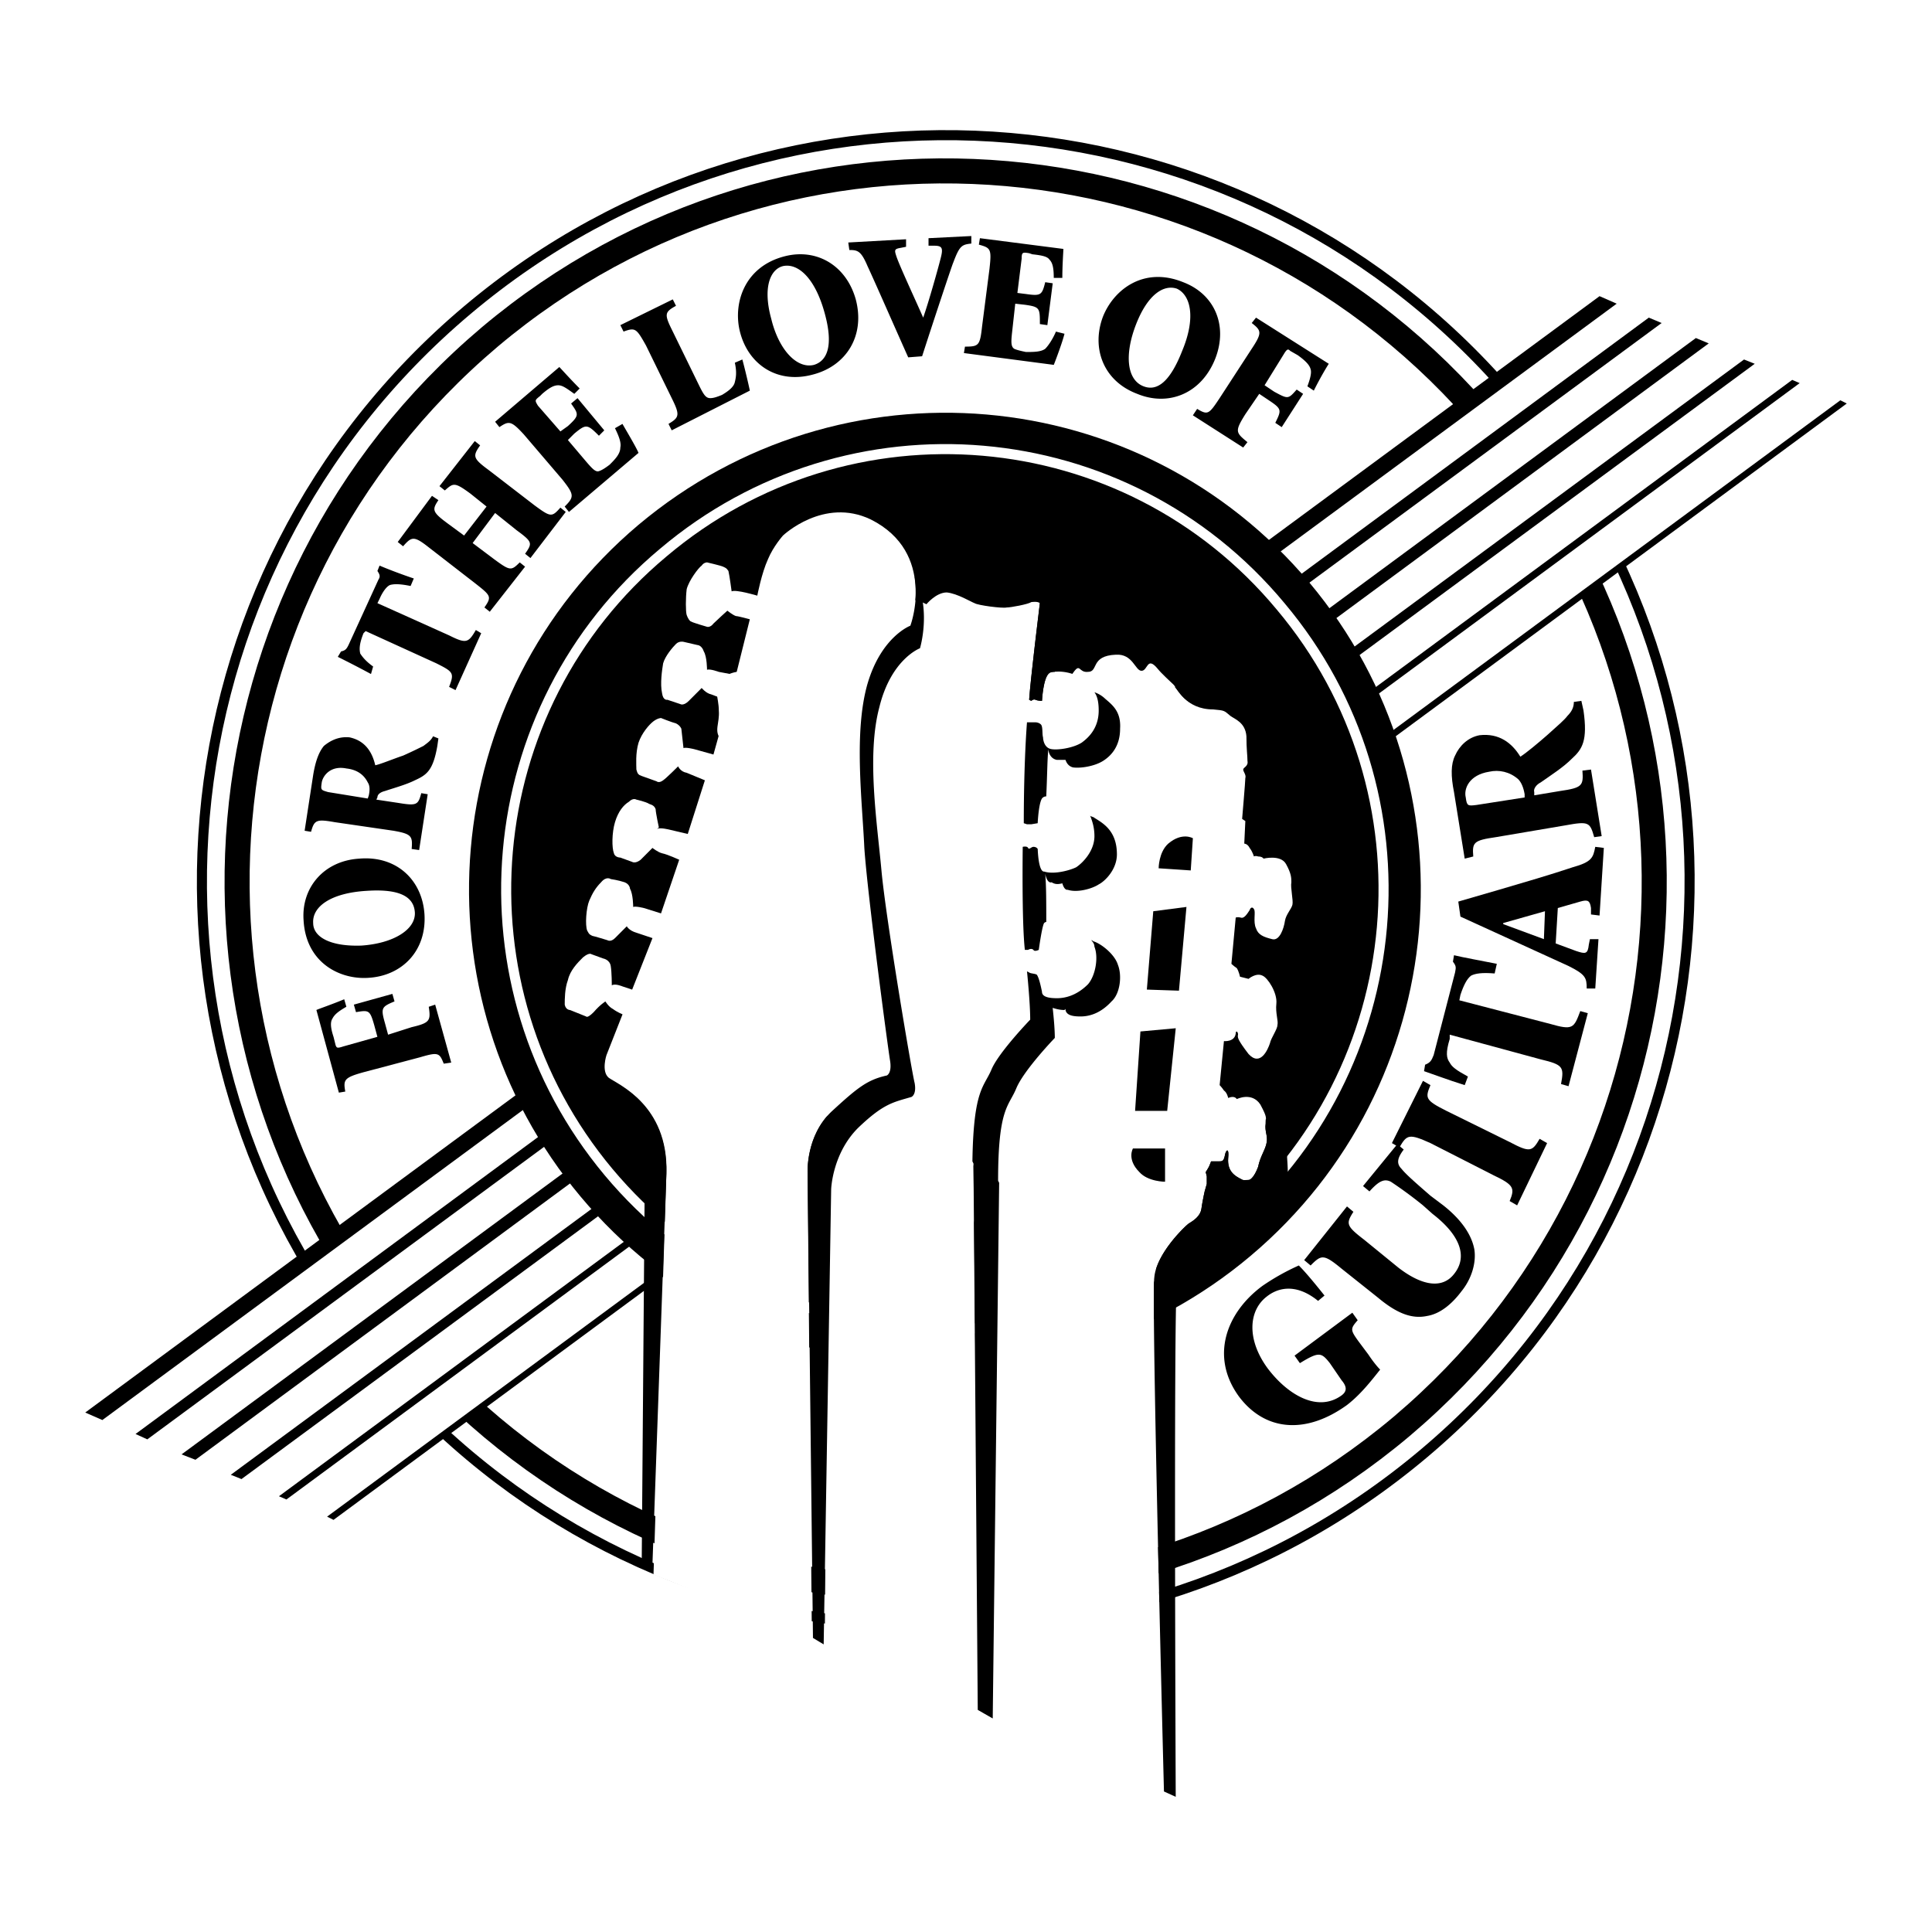 <svg xmlns="http://www.w3.org/2000/svg" width="2500" height="2500" viewBox="0 0 192.756 192.756"><path fill-rule="evenodd" clip-rule="evenodd" fill="#fff" d="M0 0h192.756v192.756H0V0z"/><path d="M142.076 144.998c31.393-26.453 35.449-73.468 9.184-104.955C124.887 8.557 78.013 4.488 46.622 30.941c-31.391 26.452-35.448 73.36-9.075 104.954 26.265 31.486 73.139 35.556 104.529 9.103z" fill-rule="evenodd" clip-rule="evenodd" fill="#fff"/><path d="M142.076 144.998c31.393-26.453 35.449-73.468 9.184-104.955C124.887 8.557 78.013 4.488 46.622 30.941c-31.391 26.452-35.448 73.36-9.075 104.954 26.265 31.486 73.139 35.556 104.529 9.103" fill="none" stroke="#000" stroke-width="1.004" stroke-miterlimit="2.613"/><path d="M139.834 142.32c29.896-25.275 33.74-69.934 8.648-99.92-25.09-29.987-69.722-33.95-99.618-8.782-29.896 25.275-33.74 69.935-8.649 99.921 25.092 29.986 69.723 33.949 99.619 8.781" fill="none" stroke="#000" stroke-width="2.499" stroke-miterlimit="2.613"/><path d="M37.653 103.445l-.32-1.18c-.427-1.498-.534-1.498-1.815-1.283l-.214-.75 3.844-1.072.213.75c-1.281.535-1.388.643-.961 2.143l.32 1.178 2.349-.75c1.815-.428 1.922-.643 1.708-2.035l.641-.213 1.602 5.783-.747.107c-.427-1.072-.534-1.18-2.349-.643l-5.659 1.498c-1.922.535-2.029.75-1.815 1.928l-.641.107-2.242-8.246c.213-.107 1.495-.535 2.776-1.07l.214.748c-.748.43-1.175.75-1.388 1.18-.213.32-.213.855.107 1.82l.213.855c.107.215.107.322.748.107l3.416-.962zM35.838 85.667c3.737-.321 6.299 2.142 6.513 5.569.213 3.641-2.242 6.104-5.552 6.319-2.883.215-6.3-1.5-6.513-5.784-.214-3.212 2.028-5.89 5.552-6.104zm.213 8.674c3.203-.214 5.445-1.606 5.339-3.32-.107-1.606-1.602-2.356-4.805-2.142-3.63.214-5.446 1.606-5.339 3.213.001 1.393 1.709 2.357 4.805 2.249zM39.682 80.098c1.922.321 2.029.214 2.349-.964l.641.107-.854 5.569-.747-.107c.106-1.285 0-1.499-1.815-1.82l-5.873-.857c-1.815-.321-2.028-.214-2.349.964l-.641-.107.854-5.569c.213-1.285.534-2.249 1.068-2.892.641-.535 1.495-.964 2.562-.856 1.495.321 2.242 1.392 2.562 2.784.534-.107 1.815-.643 2.776-.963.961-.429 1.602-.75 2.029-.964.427-.321.748-.535.961-.964l.534.214-.106.75c-.427 2.463-1.068 2.892-2.242 3.427-.854.429-2.029.75-2.99 1.071-.427.107-.748.321-.748.642l-.106.214 2.135.321zm-2.99-.429l.107-.321c.107-.535.107-.964-.107-1.285-.427-.856-1.174-1.285-2.135-1.393-1.602-.321-2.349.75-2.456 1.393-.106.75-.106.75.641.964l3.95.642zM44.807 63.391c1.708.857 1.922.75 2.669-.535l.534.321-2.562 5.676-.641-.321c.534-1.392.427-1.5-1.281-2.356l-7.047-3.213-.213.214c-.427 1.071-.427 1.606-.321 2.035.214.321.534.75 1.282 1.285l-.214.75c-1.388-.75-2.456-1.285-3.31-1.713l.32-.536c.427-.107.534-.214.748-.643l2.99-6.533c.213-.321.107-.535-.107-.857l.214-.536c.747.322 2.135.857 3.417 1.285l-.32.75c-1.068-.214-1.602-.214-2.029-.107-.32.107-.747.643-1.067 1.392l-.214.428 7.152 3.214zM48.544 50.539l-1.602-1.285c-1.602-1.178-1.708-1.071-2.562-.322l-.534-.428 3.523-4.498.534.428c-.747 1.071-.747 1.285.854 2.463l4.591 3.534c1.602 1.178 1.708 1.178 2.562.214l.534.429-3.523 4.605-.534-.428c.747-1.071.747-1.178-.854-2.356l-2.135-1.713-2.242 2.999 2.135 1.606c1.602 1.178 1.708 1.178 2.562.322l.534.428-3.523 4.498-.534-.428c.748-1.071.641-1.178-.854-2.356l-4.698-3.641c-1.495-1.178-1.708-1.071-2.562-.107l-.534-.428 3.417-4.605.641.429c-.641.963-.641 1.178.961 2.355l1.602 1.178 2.241-2.893zM52.281 43.364c-1.281-1.393-1.495-1.393-2.456-.75l-.427-.535 6.406-5.462c.213.214 1.068 1.178 2.029 2.142l-.534.536c-.748-.536-1.175-.856-1.602-.856-.427 0-.854.214-1.602.856l-.213.214c-.534.428-.534.428-.213.964l2.242 2.57.748-.535c1.174-1.071 1.067-1.178.32-2.249l.641-.536 2.669 3.213-.534.536c-1.174-1.178-1.281-1.178-2.456-.214l-.641.643 1.815 2.142c.641.75.961 1.071 1.281.964.32-.107.641-.322 1.068-.643.534-.536 1.067-1.071 1.067-1.714.107-.428-.106-1.071-.534-1.928l.748-.429c.427.75 1.388 2.356 1.602 2.892l-6.94 5.891-.427-.536c.961-.964.961-1.178-.214-2.677l-3.843-4.499zM69.792 38.544c.427.856.641 1.178 1.068 1.178.32 0 .641-.106 1.174-.321.534-.321 1.175-.75 1.281-1.285.107-.428.213-.964 0-1.927l.748-.322c.213.75.641 2.571.748 3.106l-7.794 3.962-.32-.643c1.067-.643 1.174-.856.32-2.57l-2.563-5.247c-.961-1.714-1.067-1.821-2.242-1.393l-.32-.643 5.232-2.57.32.643c-1.174.643-1.174.856-.32 2.57l2.668 5.462zM85.38 29.87c.961 3.641-.961 6.64-4.271 7.497-3.523.963-6.406-.964-7.26-4.177-.748-2.784.32-6.533 4.377-7.604 3.204-.857 6.193.857 7.154 4.284zm-8.435 1.927c.748 3.106 2.562 5.034 4.271 4.605 1.388-.428 1.922-2.035 1.067-5.141-.961-3.534-2.669-5.034-4.164-4.712-1.281.322-2.028 2.143-1.174 5.248zM90.612 35.653c-1.388-3.106-3.31-7.497-4.058-9.103-.641-1.5-.961-1.607-1.815-1.607l-.107-.749 5.766-.322v.75l-.534.107c-.641.107-.641.214-.427.856.32.964 1.922 4.392 2.669 6.105.534-1.5 1.495-4.927 1.708-5.783.32-1.178.213-1.393-.641-1.393h-.534v-.75l4.271-.214v.75c-.961.107-1.174.214-1.815 1.927-.107.215-1.922 5.676-3.096 9.318l-1.387.108zM98.727 26.764c.215-1.927.107-2.035-1.066-2.356l.105-.643 8.328 1.071c0 .214-.105 1.606-.105 2.892h-.855c0-.964-.105-1.5-.426-1.821-.215-.322-.748-.428-1.709-.536l-.32-.107c-.641-.107-.748-.107-.748.536l-.426 3.427.854.107c1.494.214 1.602.107 1.922-1.178l.748.107-.535 4.177-.746-.107c0-1.606 0-1.713-1.496-1.927l-.961-.107-.32 2.892c-.105.964-.105 1.392.215 1.606.213.107.641.214 1.174.322.748 0 1.494 0 1.922-.322.32-.321.748-.963 1.068-1.713l.854.214c-.213.856-.854 2.57-1.068 3.105l-8.968-1.178.106-.643c1.389 0 1.495-.106 1.709-2.035l.744-5.783zM121.256 35.76c-1.387 3.534-4.697 4.819-7.795 3.534-3.416-1.285-4.59-4.605-3.416-7.71 1.068-2.678 4.057-5.034 8.008-3.427 3.097 1.177 4.484 4.283 3.203 7.603zm-7.901-3.427c-1.176 2.999-.961 5.569.746 6.212 1.389.536 2.67-.536 3.844-3.534 1.389-3.32.855-5.569-.533-6.211-1.281-.43-2.883.534-4.057 3.533zM126.168 38.438l.961.643c1.389.75 1.389.75 2.242-.214l.641.428-2.135 3.32-.641-.428c.641-1.285.641-1.392-.641-2.249l-.961-.643-1.389 2.035c-1.068 1.713-.961 1.82.213 2.785l-.426.535-5.02-3.213.428-.643c1.068.643 1.174.536 2.242-1.071l3.203-4.926c1.068-1.606.961-1.821 0-2.57l.428-.536 7.26 4.605c-.213.321-.854 1.392-1.494 2.678l-.641-.429c.32-.857.426-1.393.32-1.713-.107-.429-.535-.857-1.281-1.393l-.748-.428c-.213-.214-.32-.214-.641.321l-1.92 3.106zM131.506 129.791c-2.242-1.822-4.057-1.285-5.125-.43-1.814 1.393-2.027 4.285.107 7.176 2.029 2.678 5.018 4.391 7.367 2.678.428-.32.641-.75 0-1.5l-1.174-1.713c-.855-1.07-1.068-1.178-2.99 0l-.533-.75 5.766-4.283.533.75c-.748.855-.748.963.107 2.141l.961 1.285c.426.643.854 1.18 1.174 1.5-.854 1.07-1.922 2.463-3.311 3.535-4.164 2.998-8.221 2.568-10.783-.857-2.883-3.963-1.281-8.354 2.35-11.031a22.801 22.801 0 0 1 3.629-2.035c.535.535 1.281 1.393 2.562 3l-.64.534zM134.389 120.365l.641.537c-.746 1.178-.746 1.391 1.068 2.783l3.416 2.785c2.35 1.82 4.379 2.143 5.553.643 1.389-1.713.641-3.855-2.135-5.998l-.961-.855a41.435 41.435 0 0 0-3.203-2.357c-.641-.32-1.176-.107-2.137.965l-.641-.535 3.418-4.178.641.535c-.641.857-.748 1.393-.215 1.928.428.535 1.281 1.285 2.883 2.678l1.281.965c1.496 1.178 2.777 2.676 3.098 4.391.213 1.393-.32 2.998-1.281 4.176-.961 1.285-2.137 2.25-3.418 2.463-1.494.322-2.988-.213-4.91-1.82l-3.631-2.891c-1.814-1.5-2.029-1.393-3.096-.322l-.641-.535 4.27-5.358z" fill-rule="evenodd" clip-rule="evenodd"/><path d="M150.619 113.939c2.027 1.072 2.242.965 2.99-.32l.746.428-2.99 6.213-.746-.43c.533-1.285.426-1.605-1.602-2.57l-6.301-3.213c-2.135-.963-2.348-.855-3.096.43l-.748-.43 3.098-6.211.746.428c-.533 1.285-.533 1.5 1.602 2.57l6.301 3.105zM154.676 102.16c2.242.643 2.35.428 2.99-1.285l.748.213-1.922 7.283-.748-.215c.32-1.713.213-1.928-2.029-2.463l-9.076-2.463v.428c-.426 1.393-.32 1.928 0 2.357.215.428.641.75 1.816 1.393l-.32.855c-1.709-.535-3.098-1.07-4.059-1.393l.107-.643c.533-.213.641-.428.854-.963l2.137-8.246c.105-.536.105-.643-.215-1.072l.107-.643c.854.214 2.67.536 4.271.857l-.215.963c-1.281-.105-1.922 0-2.348.215-.428.322-.748.965-1.068 1.928l-.107.535 9.077 2.359zM158.734 91.236v-.643c-.107-.75-.32-.857-1.068-.643l-2.242.643-.213 3.534 2.027.75c.961.321 1.176.321 1.281-.642l.107-.536h.854l-.32 4.926h-.854c0-1.07-.107-1.393-1.814-2.248l-10.785-4.927-.213-1.499 4.057-1.178c2.562-.75 5.125-1.5 7.367-2.249 1.922-.536 2.029-.964 2.242-2.035l.855.107-.428 6.747-.853-.107zm-4.699 2.463l.107-2.785-4.164 1.178v.108l4.057 1.499zM155.637 78.92c2.242-.322 2.35-.536 2.242-2.035l.855-.107 1.066 6.64-.746.107c-.428-1.5-.535-1.606-2.883-1.178l-6.941 1.178c-2.242.321-2.35.535-2.242 1.928l-.854.214-1.068-6.64c-.32-1.606-.32-2.785.107-3.641.426-.964 1.281-1.821 2.455-2.035 1.922-.214 3.203.75 4.057 2.142.535-.321 1.816-1.393 2.67-2.142 1.068-.964 1.709-1.5 2.029-1.928.428-.428.641-.857.641-1.392l.748-.107.213.964c.428 2.999-.107 3.855-1.174 4.819-.855.857-2.029 1.606-3.098 2.356-.428.214-.748.643-.641.964v.321l2.564-.428zm-3.524.642v-.321c-.107-.643-.32-1.178-.641-1.499-.854-.75-1.922-.964-2.883-.75-2.029.321-2.562 1.714-2.35 2.57.107.857.215.857 1.068.75l4.806-.75z" fill-rule="evenodd" clip-rule="evenodd"/><path d="M124.779 125.293c20.074-16.922 22.742-47.016 5.873-67.15-16.871-20.134-46.767-22.705-66.947-5.783-20.073 16.921-22.635 46.908-5.765 67.042s46.767 22.811 66.839 5.891z" fill-rule="evenodd" clip-rule="evenodd"/><path fill-rule="evenodd" clip-rule="evenodd" fill="#fff" d="M33.168 151.531l16.764-12.636-15.589-16.815-25.305 19.17 24.13 10.281zM157.238 59.642l26.694-19.599-23.811-10.173-16.764 11.887 13.881 17.885z"/><path fill-rule="evenodd" clip-rule="evenodd" d="M8.504 140.928l1.708.75 151.085-111.38-1.709-.75L8.504 140.928zM13.522 143.07l1.175.535L165.781 32.226l-1.281-.536L13.522 143.07zM18.114 145.105l1.387.536L170.479 34.26l-1.282-.535-151.083 111.38zM23.025 147.141l1.068.427L175.07 36.295l-1.068-.428L23.025 147.141zM27.83 149.281l.747.323L179.555 38.223l-.748-.321L27.83 149.281zM32.635 151.316l.64.323L184.252 40.258l-.641-.321L32.635 151.316z"/><path d="M122.432 122.293c18.471-15.527 20.926-43.266 5.338-61.794-15.482-18.634-43.137-20.991-61.608-5.355-18.579 15.529-20.927 43.268-5.445 61.795 15.588 18.635 43.242 20.991 61.715 5.354" fill="none" stroke="#fff" stroke-width="1.004" stroke-miterlimit="2.613"/><path d="M116.131 178.627s-1.281-48.836-.961-51.193c.213-2.355 2.99-5.033 3.418-5.354.533-.322 1.174-.75 1.281-1.5.105-.75.32-1.713.32-1.713l.213-.75v-.75l-.107-.428s.215-.322.32-.535c.107-.215.215-.537.215-.537h.854c.321 0 .428-.105.533-.643.107-.535.428-.748.32.322-.105 1.393.748 1.82 1.389 2.141.641.43 1.281-.32 1.602-1.283.213-1.072.748-1.715.854-2.465.107-.643-.213-1.07-.105-1.82 0-.643.213-.535-.535-1.928-.854-1.285-2.348-.535-2.348-.535s-.107-.215-.428-.215c-.213 0-.428.107-.428.107s-.105-.535-.426-.75c-.215-.32-.428-.535-.428-.535l.428-4.391s1.066.107 1.174-.75c0-.428.32-.107.213.215 0 .215 0 .428 1.068 1.82 1.174 1.285 1.922-.428 2.135-1.07.107-.535.748-1.393.748-1.822.107-.428-.213-1.178-.107-2.141.107-1.07-.854-2.57-1.387-2.785-.641-.32-1.389.322-1.389.322l-.854-.215s-.107-.535-.32-.857c-.32-.213-.535-.428-.535-.428l.428-4.605s.107-.107.533 0c.32.107.641-.429.855-.75.105-.322.32-.322.426-.107.215.214-.105 1.285.215 1.928.213.643.746.857 1.602 1.071.746.214 1.174-1.071 1.281-1.821.105-.643.641-1.178.746-1.606.107-.429-.213-1.713-.105-2.249 0-.429 0-.857-.535-1.821-.533-.964-2.242-.536-2.242-.536s-.105-.214-.533-.214c-.32-.107-.428 0-.428 0s-.105-.429-.426-.856c-.215-.429-.535-.429-.535-.429l.107-2.249-.32-.214s.32-3.749.32-4.07c.107-.321-.213-.643-.213-.856 0-.214.533-.321.426-.857 0-.535-.105-1.178-.105-2.463-.107-1.392-1.176-1.713-1.602-2.035-.641-.535-.535-.535-1.709-.643-2.777 0-3.631-2.142-3.951-2.463-.32-.321-1.174-1.071-1.602-1.606-1.068-1.285-.961.215-1.602.215s-.854-1.714-2.562-1.607c-2.562.107-1.709 1.713-2.775 1.713-.961.107-.748-.964-1.496.107-2.562 3.641-5.979 4.177-6.512 4.284-.535 0-.961 0-1.068.75-.213.75-.428 1.607-.641 2.57-.213 1.071.533.536.533 1.071 0 .428-.961-.107-.961.75 0 .428-.105 4.498-.105 4.498l-.32.107v1.713h.32l-.107 1.499-.533.643s-2.457-.428-2.35 1.928c.107 1.285 1.815 1.821 1.815 1.821s-.64-.107-.747 1.285c-.109 2.357 1.28 2.143 1.28 2.143l-.107 4.712s-2.669-.643-2.776 1.5c-.107 2.463 1.708 2.248 1.708 2.248s-.534.215-.534 1.605c-.106 2.25 1.389 2.035 1.389 2.035l-.32 4.713s-2.35-.643-2.457 1.5c-.107 2.248 1.708 2.141 1.708 2.141s-.427.107-.534 1.607c-.107 2.035 1.495 2.035 1.495 2.035s-.107 3.213-.213 4.498c0 1.178.641 2.141 1.066 3.426.428 1.285-.213 6.105-.213 6.105l.213.215.855 40.695 17.191 7.392z" fill-rule="evenodd" clip-rule="evenodd" fill="#fff"/><path d="M116.559 84.167c1.387-1.178 2.455-.536 2.455-.536l-.213 3.213-3.203-.214s0-1.606.961-2.463zM113.676 116.939c-1.281-1.285-.641-2.357-.641-2.357h3.203v3.32s-1.709 0-2.562-.963zM115.062 90.915l3.311-.429-.748 8.354-3.203-.108.64-7.817zM113.781 102.91l3.524-.322-.854 8.246h-3.203l.533-7.924z" fill-rule="evenodd" clip-rule="evenodd"/><path d="M97.66 170.701l-.535-54.619-.105-.215c.105-7.281 1.174-7.389 1.922-9.209.746-1.715 3.844-4.928 3.844-4.928 0-1.713-.32-4.818-.32-4.818l.213.107c.107.105.533.105.748.213.213.215.426 1.18.533 1.715 0 .535.748.643 1.494.643.748 0 1.922-.215 3.098-1.393.746-.857 1.066-2.678.641-3.749-.32-1.071-1.709-2.142-2.35-2.356-.748-.214-2.562-.214-2.67 0-.213.321-.533 2.678-.533 2.678s-.428.214-.533 0c-.215-.214-.535 0-.535 0h-.32c-.32-2.785-.213-10.281-.213-10.281s.428-.107.533.107c.107.214.32-.107.535-.107.32 0 .426.214.426.214.107 2.463.641 2.249.641 2.249.961.321 2.562-.107 3.203-.428.641-.428 1.816-1.606 1.816-3.106 0-2.356-1.389-3.105-2.242-3.641-.748-.428-2.67-.321-2.883-.214-.428.214-.535 2.57-.535 2.57l-.641.107h-.426l-.32-.107c0-6.318.32-10.066.32-10.066h.854s.32 0 .533.214c.215.214.107.964.215 1.285 0 .214.105 1.071.854 1.178.641.107 2.135-.107 2.99-.643.746-.535 1.707-1.499 1.707-3.212s-.746-2.356-1.494-2.999c-1.174-1.071-3.096-.963-3.416-.75-.641.428-.748 2.784-.748 2.784s-.428 0-.641-.106c-.213-.107-.428.106-.428.106l-.213-.106c.107-1.821 1.068-9.639 1.068-9.639-.215-.214-.855-.107-.855-.107-.32.214-2.027.536-2.455.536-.428.107-2.883-.214-3.203-.429-.321-.107-1.708-.964-2.776-1.071-1.068 0-2.029 1.178-2.029 1.178-.427-.214-.854-.428-2.135-.535-1.175-.107-2.669.428-2.669.428-1.068-1.392-2.99-.964-2.99-.964-.641.536-3.096 1.285-4.271 1.285-1.174 0-3.523-.536-3.737-.643s-.213.214-.213.214l.854 9.639s-.641-.107-.854-.107c-.107 0-.427-.75-.534-1.499-.106-.75-.213-1.071-.641-1.071-2.028-.214-2.562.214-3.417.75-.748.535-.107 1.82-.107 3.106.107 1.285-.534 2.035.214 2.892.854.856 2.135 1.071 3.203.963 1.067-.107 1.067-1.392 1.067-1.928 0-.643.214-.749.534-.856.213-.107.854.107.854.107.32 1.178.32 10.066.32 10.066h-.854s-.427-1.392-.534-1.713c0-.428-.106-1.071-.641-.963-.747 0-1.708-.107-2.669.428-1.281.643-2.136 2.142-2.136 3.427 0 1.286 1.068 2.57 1.922 3.213.748.643 2.349.536 3.203.536.854-.107.854-2.356.854-2.356h.961s-.214 9.96-.32 9.96h-.961l-.214-.214s-.213-1.071-.32-1.928c-.106-.857-.747-.643-.747-.643-.961-.321-2.883.214-3.63.856-.641.643-1.281 1.393-1.281 2.999 0 1.713.854 2.463 1.922 3.213.961.75 2.883.535 3.31.428.32 0 .747-2.25.747-2.25l.214-.213.32.107h.32l-.32 4.605c3.844 3.318 5.018 7.281 5.338 8.996.427 1.82.32 3.318.213 5.461 0 2.143-.32 48.086-.32 48.086l15.376 6.533z" fill-rule="evenodd" clip-rule="evenodd" fill="#fff"/><path d="M81.002 163.418l-.427-46.373s-.214-3.748 2.456-6.211c2.562-2.355 3.523-3.105 5.446-3.533 0 0 .534-.215.32-1.5-.214-1.285-2.243-16.493-2.563-21.205-.213-4.713-1.067-11.567.32-16.386 1.388-4.712 4.271-5.783 4.271-5.783s2.669-7.283-3.951-10.603c-4.698-2.249-8.755 1.606-8.755 1.606s-.961 1.071-1.495 2.356c-.641 1.393-1.068 3.642-1.068 3.642s-2.134-.642-2.561-.428c0 0-.213-1.607-.32-2.035-.213-.321-.32-.321-.534-.428s-1.602-.428-1.602-.428-.32 0-.534.321c-.321.215-1.282 1.5-1.495 2.356-.107.856-.107 2.249 0 2.57s.32.643.427.643c.106.107 1.602.535 1.602.535s.32.107.641-.321c.32-.321 1.388-1.285 1.388-1.285s.534.429.854.536c.213 0 1.388.322 1.388.322l-1.388 5.568-1.708-.321s-.854-.321-1.174-.214c0 0 0-1.285-.32-1.821-.213-.643-.641-.643-.641-.643l-1.388-.321s-.427-.107-.748.214-1.067 1.178-1.281 1.928c-.106.643-.32 2.035-.106 2.999.106.749.534.643.534.643l1.281.428s.32.214.854-.321l1.282-1.285s.427.536.961.642c.534.214 1.708.643 1.708.643l-1.495 5.355-1.922-.536s-.854-.214-1.068-.107l-.213-1.928s-.107-.321-.534-.536c-.427-.106-1.495-.535-1.495-.535s-.32 0-.748.321-1.174 1.178-1.495 2.142c-.32 1.071-.214 2.249-.214 2.678.107.429.214.535.534.643.32.107 1.495.535 1.495.535s.214.214.641-.107c.32-.214 1.495-1.392 1.495-1.392s.213.535.854.643c.534.214 1.815.75 1.815.75l-1.708 5.355-1.815-.429s-.854-.214-1.174-.107c-.214.107.107-.107.107-.107s-.321-1.5-.321-1.821c-.106-.321-.32-.428-.641-.536-.32-.214-1.281-.428-1.281-.428s-.32-.214-.747.214c-.534.321-1.068.964-1.388 2.035s-.32 2.571-.107 3.106c.107.428.641.428.641.428l1.175.428s.32.214.854-.214l1.174-1.178s.534.428.961.535c.534.107 1.708.643 1.708.643l-1.815 5.354-1.708-.535s-.854-.214-1.068-.107c0 0 0-1.285-.32-1.82 0 0 0-.429-.534-.643-.641-.214-1.388-.321-1.388-.321s-.427-.321-.961.321c-.534.536-.854 1.071-1.174 1.82-.32.75-.427 2.463-.213 2.999.213.428.32.428.534.535.107 0 1.495.429 1.495.429s.32.214.748-.214 1.174-1.178 1.174-1.178.214.429.961.643l1.602.536-2.028 5.141-.961-.32s-.748-.322-1.068-.107c0 0 0-1.285-.107-1.928-.106-.643-.747-.75-.747-.75l-1.175-.428s-.213-.214-.854.321c-.534.535-1.281 1.285-1.495 2.25-.32.855-.32 1.928-.32 2.463.106.535.534.535.534.535l1.602.643s.107.215.748-.428c.641-.75 1.174-1.072 1.174-1.072s.32.535.748.75c.427.322.961.535.961.535l-1.602 4.07s-.534 1.605.213 2.248c.854.643 5.979 2.678 5.766 9.531L65.2 157.1l15.802 6.318z" fill-rule="evenodd" clip-rule="evenodd" fill="#fff"/><path d="M109.617 70.888c0 1.713-.961 2.677-1.707 3.212-.855.536-2.35.75-2.99.643-.748-.107-.854-.963-.854-1.178-.107-.321 0-1.071-.215-1.285-.213-.214-.533-.214-.533-.214h-.854s-.32 3.748-.32 10.066l.32.107h.426l.641-.107s.107-2.356.535-2.57c0 0 .105-.106.32-.106.105-2.249.105-3.856.213-4.713 0 .321.213.964.854 1.071h.855c.105.321.32.643.746.75.748.107 2.137-.107 2.99-.643.854-.535 1.709-1.5 1.709-3.213.105-1.713-.748-2.356-1.496-2.999a2.854 2.854 0 0 0-1.066-.643c.321.429.426 1.072.426 1.822zM103.746 60.178s-.961 7.818-1.068 9.639l.213.106s.215-.214.428-.106c.213.106.641.106.641.106s.107-2.356.748-2.784c.105-.107.32-.107.533-.107.32-2.57.533-5.033.533-5.033l-1.922-1.928c0-.108-.106 0-.106.107zM111.434 85.238c0-2.356-1.389-3.106-2.242-3.641-.107-.107-.32-.107-.428-.214.213.536.428 1.178.428 2.035 0 1.5-1.176 2.678-1.816 3.106-.641.321-2.242.75-3.203.428 0 0-.533.214-.641-2.249 0 0-.105-.214-.426-.214-.215 0-.428.321-.535.107-.105-.215-.533-.107-.533-.107s-.107 7.497.213 10.281h.32s.32-.214.535 0c.105.214.533 0 .533 0s.32-2.356.533-2.678c0 0 .107-.107.215-.107 0-1.821 0-3.749-.107-4.819.213 1.071.641.857.641.857.32.214.641.214 1.068.107.213.75.533.643.533.643.961.321 2.455-.107 3.096-.536.64-.321 1.816-1.499 1.816-2.999zM109.084 93.913s-.107-.107-.213-.107c.213.214.32.429.32.643.426 1.071.105 2.891-.641 3.749-1.176 1.178-2.35 1.393-3.098 1.393-.746 0-1.494-.107-1.494-.643-.107-.535-.32-1.5-.533-1.715-.215-.107-.641-.107-.748-.213l-.213-.107s.32 3.105.32 4.818c0 0-3.098 3.213-3.844 4.928-.748 1.82-1.816 1.928-1.922 9.209l.105.215.428 54.512 1.494.857.641-53.441-.105-.215c0-7.281 1.066-7.389 1.814-9.209s3.844-5.033 3.844-5.033c0-.857-.107-2.035-.213-3 .32.107.746.215 1.174.215l.107-.107v.107c.105.535.746.643 1.494.643s1.922-.215 3.096-1.5c.855-.75 1.068-2.57.641-3.641-.319-1.073-1.706-2.144-2.454-2.358zM66.481 117.152c.107-4.283-1.815-6.639-3.417-8.031l1.281 6.104-.32 40.59 1.067.322 1.389-38.985zM91.787 64.676s1.175-3.856-.534-7.176c.427 2.677-.427 4.927-.427 4.927s-2.883 1.071-4.271 5.783c-1.388 4.819-.534 11.673-.32 16.386.32 4.712 2.349 19.919 2.563 21.205.213 1.285-.32 1.5-.32 1.5-1.922.428-2.883 1.178-5.446 3.533-2.669 2.463-2.456 6.211-2.456 6.211l.534 46.373 1.068.643.747-45.408s.107-3.533 2.669-6.105c2.562-2.463 3.523-2.568 5.339-3.105 0 0 .534-.213.32-1.391-.32-1.285-2.883-16.494-3.31-21.206-.427-4.712-1.495-11.459-.213-16.279 1.174-4.82 4.057-5.891 4.057-5.891zM119.014 70.245a8.627 8.627 0 0 1-1.389-1.392c-.105-.214-.32-.321-.426-.321.321.321.746 1.177 1.815 1.713zM128.41 114.369c0-.75.213-.535-.533-1.928-.428-.75-1.068-.857-1.602-.75v.428c-.107.75.213 1.178.105 1.82-.105.75-.641 1.393-.854 2.465-.213.535-.428.963-.748 1.283 0 0-.746.107-.854 0-.641-.32-1.494-.748-1.389-2.141.107-1.07-.213-.857-.32-.322-.105.537-.213.643-.533.643h-.854s-.107.322-.215.537c-.105.213-.32.535-.32.535l.107.428v.75l-.213.75s-.215.963-.32 1.713c-.107.75-.748 1.178-1.281 1.5-.428.32-3.205 2.998-3.418 5.354-.32 2.035.961 51.301.961 51.301l1.174.535s-.213-48.516.107-50.871c-.213 1.285 4.805-4.391 4.805-4.391s6.086-5.463 6.193-6.213c.215-.75-.105-2.783.002-3.426z" fill-rule="evenodd" clip-rule="evenodd"/></svg>
